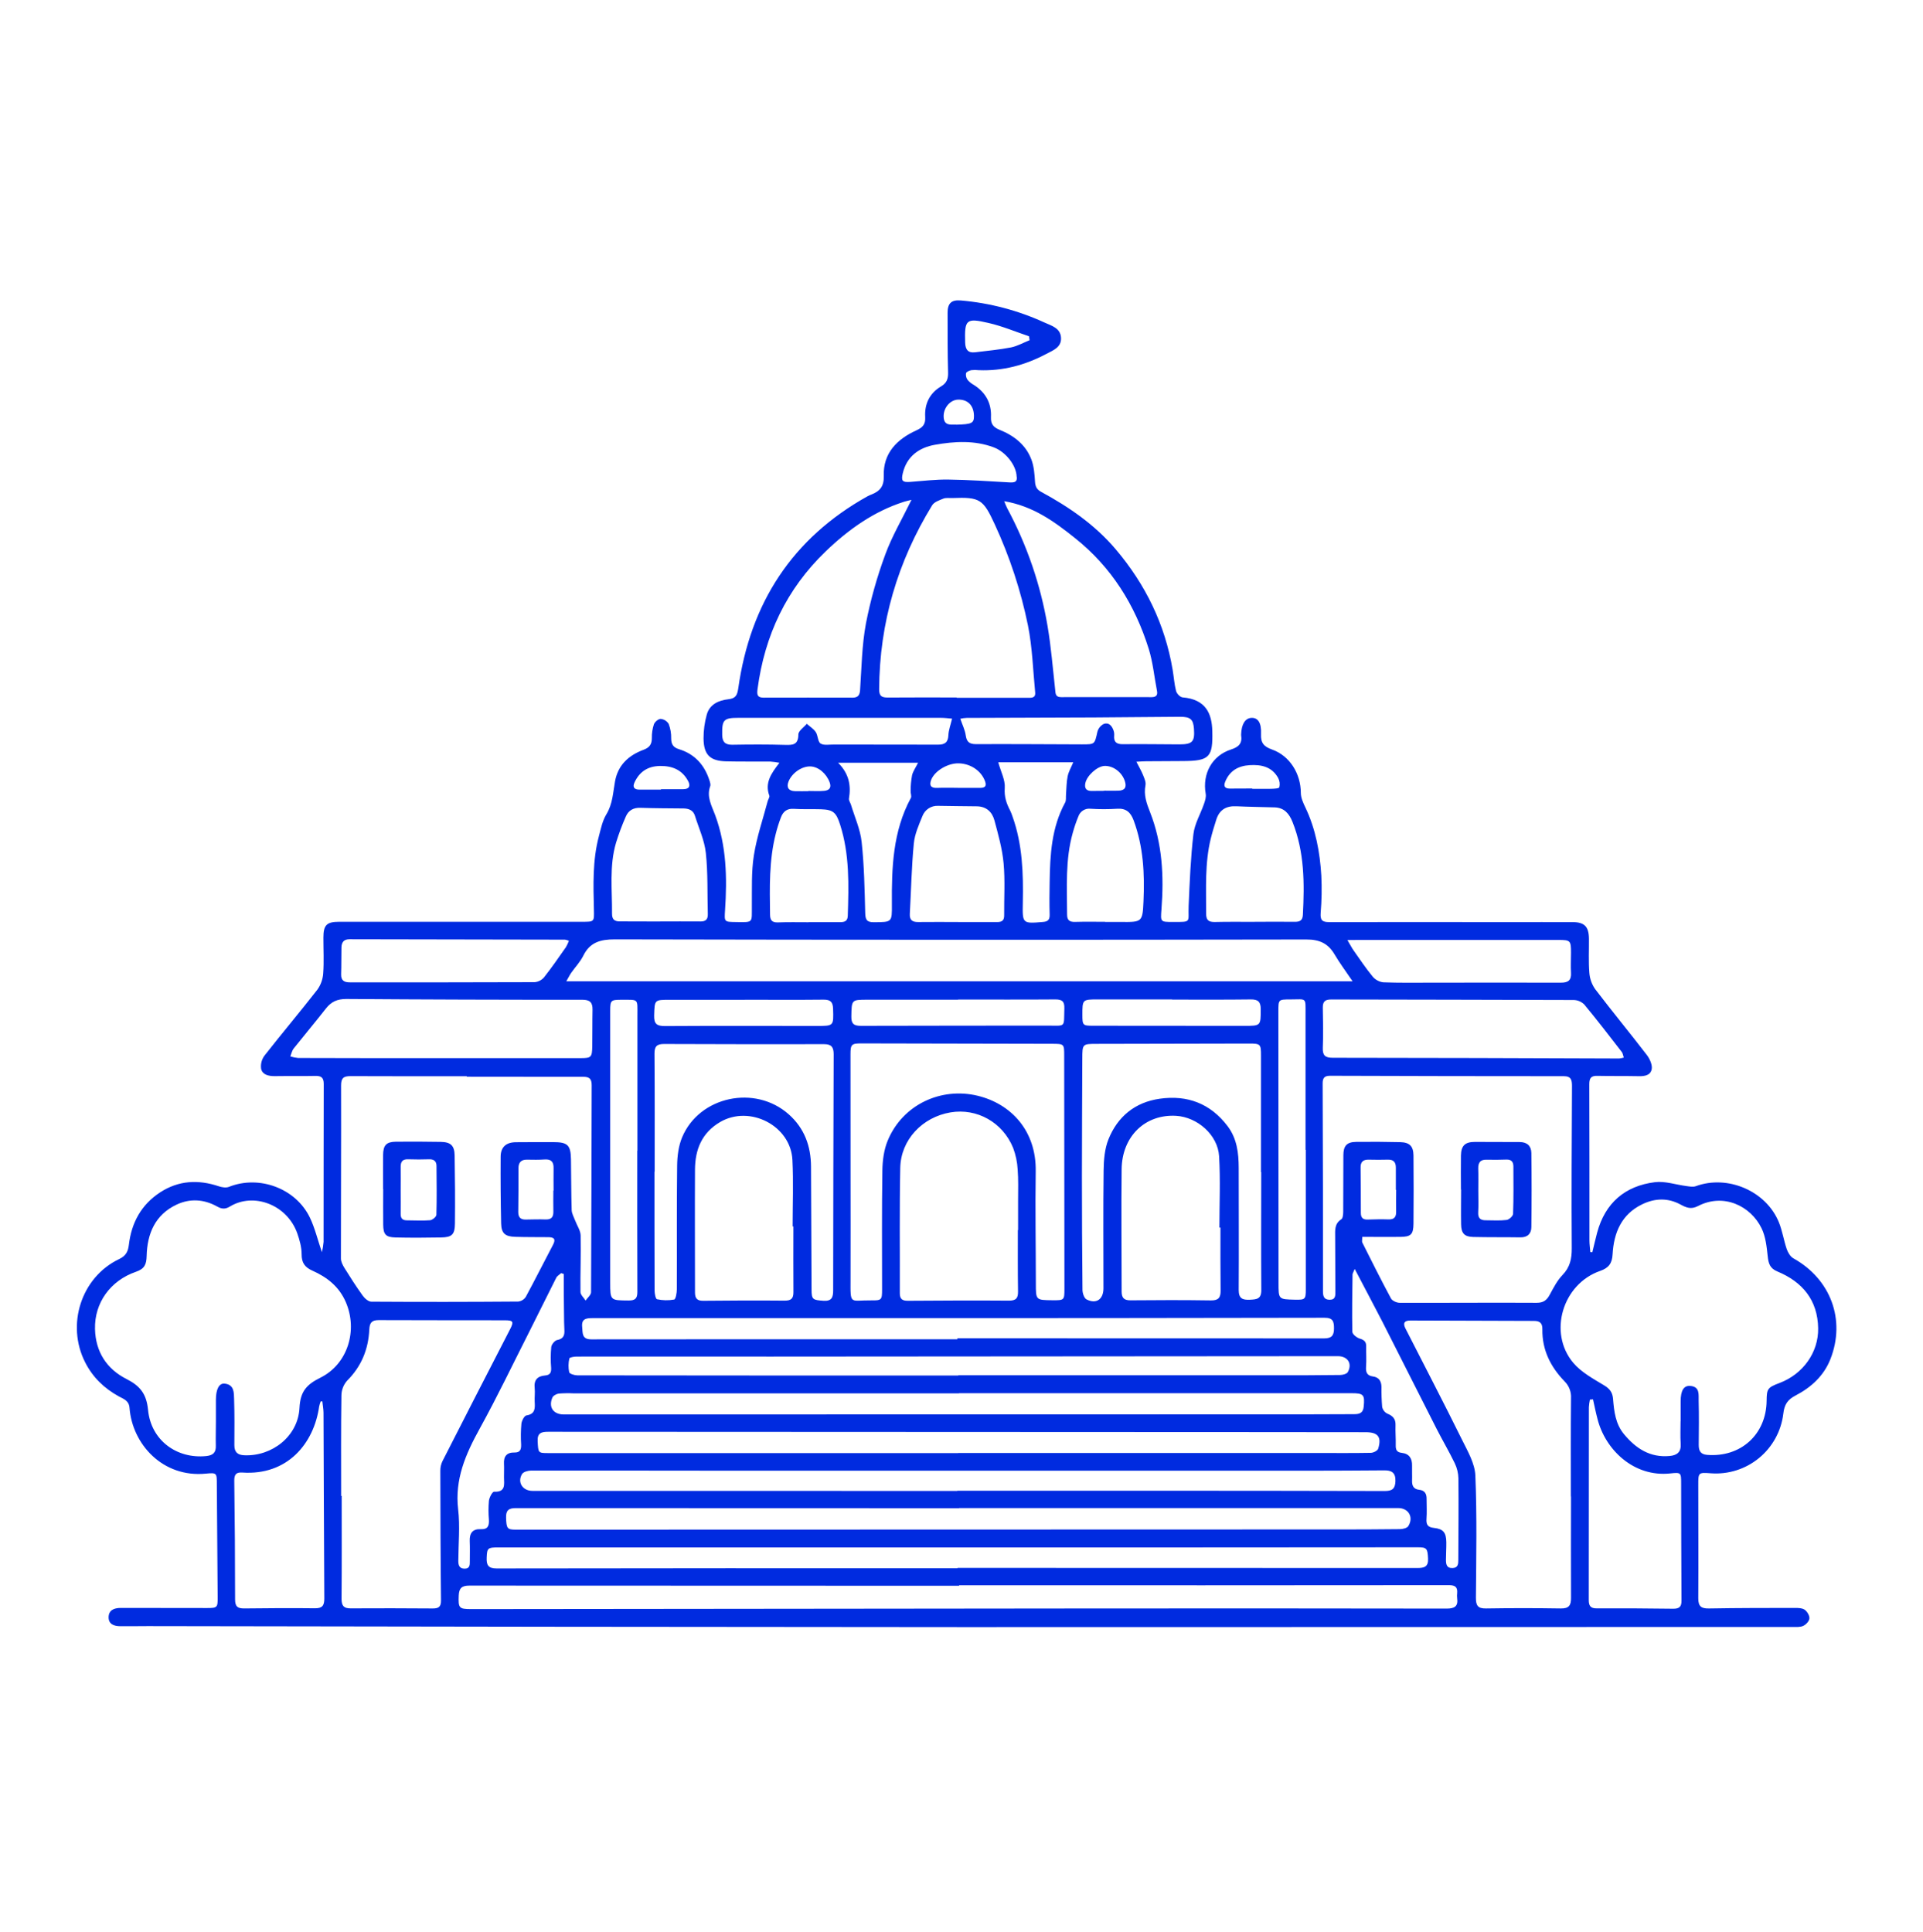 <svg width="200" height="201" viewBox="0 0 200 201" fill="none" xmlns="http://www.w3.org/2000/svg">
<g clip-path="url(#clip0_6381_461)">
<path d="M165.61 130.25C165.783 129.572 165.926 128.889 166.109 128.217C166.942 125.129 169 123.357 172.115 122.966C173.179 122.833 174.306 123.234 175.408 123.372C175.726 123.414 176.087 123.486 176.37 123.382C179.676 122.172 183.671 123.865 185.007 127.129C185.373 128.025 185.513 129.012 185.829 129.93C185.953 130.293 186.209 130.713 186.52 130.888C190.385 133.039 191.984 137.265 190.37 141.373C189.692 143.102 188.369 144.312 186.742 145.158C185.925 145.581 185.578 146.086 185.471 147.051C185.253 148.857 184.347 150.509 182.942 151.663C181.538 152.817 179.742 153.384 177.93 153.246C176.63 153.149 176.626 153.165 176.628 154.491C176.628 158.409 176.659 162.329 176.628 166.248C176.628 167.113 176.949 167.32 177.752 167.306C180.745 167.253 183.74 167.253 186.734 167.251C187.067 167.251 187.471 167.27 187.713 167.452C187.955 167.633 188.212 168.057 188.185 168.347C188.157 168.638 187.83 168.982 187.547 169.117C187.233 169.265 186.818 169.231 186.447 169.231C157.69 169.241 128.934 169.246 100.178 169.246C71.91 169.23 43.642 169.196 15.372 169.143C14.422 169.143 13.472 169.163 12.522 169.153C11.896 169.153 11.297 168.963 11.296 168.233C11.296 167.476 11.871 167.251 12.551 167.251C15.545 167.251 18.539 167.255 21.533 167.262C22.602 167.262 22.647 167.204 22.638 166.141C22.606 162.222 22.576 158.303 22.55 154.384C22.55 153.218 22.55 153.173 21.415 153.281C16.942 153.728 13.757 150.232 13.47 146.434C13.411 145.676 12.848 145.516 12.373 145.256C10.845 144.416 9.655 143.28 8.855 141.705C6.867 137.79 8.44 132.852 12.387 130.968C13.118 130.622 13.322 130.164 13.406 129.458C13.679 127.172 14.696 125.309 16.653 124.027C18.572 122.776 20.626 122.677 22.768 123.396C23.091 123.505 23.515 123.569 23.804 123.455C26.951 122.198 30.778 123.602 32.241 126.673C32.749 127.74 33.027 128.92 33.481 130.252C33.564 129.898 33.622 129.538 33.654 129.176C33.663 123.702 33.654 118.227 33.67 112.751C33.67 112.09 33.412 111.9 32.797 111.914C31.386 111.943 29.975 111.914 28.566 111.936C27.939 111.936 27.312 111.807 27.16 111.189C27.124 110.947 27.136 110.701 27.195 110.463C27.254 110.226 27.36 110.003 27.505 109.806C29.312 107.498 31.203 105.257 33.005 102.945C33.362 102.448 33.574 101.859 33.614 101.248C33.704 100.015 33.632 98.772 33.635 97.532C33.635 96.225 33.967 95.882 35.269 95.882C43.703 95.876 52.137 95.876 60.573 95.882C61.811 95.882 61.801 95.882 61.77 94.618C61.708 92.054 61.618 89.485 62.288 86.973C62.493 86.198 62.659 85.372 63.065 84.704C63.723 83.625 63.756 82.441 63.965 81.276C64.272 79.569 65.395 78.561 66.931 77.99C67.547 77.76 67.794 77.425 67.794 76.78C67.784 76.293 67.856 75.807 68.007 75.343C68.1 75.089 68.473 74.771 68.712 74.778C68.881 74.794 69.044 74.849 69.189 74.939C69.333 75.029 69.455 75.151 69.544 75.297C69.728 75.777 69.817 76.288 69.805 76.803C69.805 77.415 70.017 77.743 70.62 77.93C72.254 78.431 73.275 79.571 73.788 81.18C73.847 81.371 73.926 81.606 73.865 81.772C73.463 82.887 74.021 83.81 74.384 84.794C75.565 87.998 75.631 91.328 75.408 94.682C75.328 95.893 75.32 95.893 76.525 95.908C78.396 95.939 78.18 96.007 78.197 94.249C78.215 92.49 78.135 90.711 78.403 88.989C78.702 87.076 79.346 85.216 79.843 83.333C79.894 83.141 80.063 82.916 80.016 82.769C79.52 81.435 80.204 80.451 81.066 79.344C80.752 79.283 80.434 79.24 80.115 79.216C78.589 79.203 77.063 79.232 75.537 79.194C73.845 79.152 73.19 78.52 73.171 76.808C73.169 75.975 73.281 75.146 73.503 74.344C73.796 73.258 74.746 72.847 75.748 72.734C76.536 72.646 76.676 72.297 76.784 71.59C78.033 62.744 82.388 55.978 90.257 51.604C90.385 51.538 90.517 51.481 90.652 51.431C91.516 51.085 91.951 50.584 91.915 49.503C91.839 47.143 93.281 45.689 95.295 44.771C95.96 44.468 96.271 44.154 96.224 43.37C96.147 42.015 96.684 40.894 97.891 40.18C98.452 39.848 98.625 39.411 98.606 38.756C98.547 36.681 98.559 34.606 98.554 32.531C98.554 31.526 98.974 31.17 99.936 31.255C102.942 31.513 105.881 32.288 108.624 33.546C109.36 33.883 110.303 34.117 110.351 35.144C110.4 36.14 109.52 36.442 108.823 36.812C106.624 37.979 104.292 38.607 101.786 38.505C101.529 38.475 101.269 38.475 101.012 38.505C100.81 38.546 100.513 38.678 100.471 38.818C100.451 38.938 100.454 39.061 100.481 39.179C100.508 39.298 100.558 39.41 100.629 39.509C100.815 39.727 101.04 39.909 101.292 40.045C102.517 40.824 103.13 41.956 103.064 43.381C103.03 44.138 103.347 44.46 103.978 44.715C105.468 45.316 106.696 46.272 107.273 47.809C107.538 48.516 107.596 49.318 107.645 50.084C107.677 50.603 107.817 50.912 108.294 51.168C111.192 52.738 113.883 54.592 116.034 57.128C119.125 60.776 121.163 64.933 121.96 69.672C122.084 70.409 122.132 71.163 122.317 71.882C122.388 72.15 122.742 72.518 122.991 72.539C125.409 72.741 126.038 74.213 126.084 76.033C126.157 78.76 125.789 79.145 123.081 79.163C121.785 79.163 120.49 79.175 119.194 79.185C118.918 79.185 118.64 79.211 118.189 79.234C118.469 79.782 118.707 80.185 118.88 80.617C119.017 80.954 119.196 81.352 119.134 81.678C118.937 82.692 119.243 83.548 119.611 84.48C120.894 87.732 121.062 91.147 120.796 94.596C120.695 95.905 120.687 95.898 121.984 95.901C123.996 95.901 123.549 95.964 123.623 94.231C123.732 91.734 123.83 89.229 124.122 86.751C124.248 85.674 124.863 84.659 125.224 83.606C125.34 83.274 125.459 82.889 125.397 82.56C125.034 80.486 126.052 78.594 128.046 77.954C128.85 77.697 129.219 77.308 129.083 76.472C129.079 76.444 129.079 76.415 129.083 76.386C129.117 75.324 129.511 74.697 130.161 74.671C130.81 74.645 131.211 75.144 131.154 76.367C131.111 77.29 131.463 77.665 132.299 77.963C134.154 78.622 135.287 80.492 135.292 82.476C135.292 82.98 135.536 83.513 135.762 83.985C136.836 86.233 137.275 88.629 137.422 91.074C137.486 92.369 137.463 93.667 137.354 94.959C137.299 95.703 137.508 95.917 138.237 95.915C144.541 95.9 150.846 95.915 157.148 95.915C159.28 95.915 161.409 95.907 163.539 95.915C164.789 95.915 165.244 96.373 165.258 97.644C165.27 98.825 165.204 100.013 165.299 101.187C165.344 101.798 165.553 102.385 165.905 102.887C167.664 105.197 169.513 107.436 171.279 109.739C171.591 110.147 171.881 110.8 171.778 111.246C171.605 111.964 170.854 111.959 170.192 111.938C168.84 111.91 167.486 111.938 166.133 111.907C165.498 111.891 165.292 112.123 165.294 112.771C165.316 118.188 165.302 123.607 165.308 129.024C165.308 129.431 165.37 129.837 165.401 130.245L165.61 130.25ZM174.787 147.841H174.795C174.795 147.15 174.795 146.458 174.795 145.766C174.795 144.646 175.11 144.115 175.773 144.158C176.826 144.226 176.648 145.082 176.668 145.714C176.712 147.239 176.687 148.766 176.676 150.293C176.676 150.895 176.849 151.272 177.54 151.33C181.039 151.612 183.699 149.211 183.735 145.708C183.747 144.447 183.839 144.324 185.086 143.851C187.516 142.932 189.138 140.674 189.095 138.16C189.045 135.231 187.463 133.338 184.858 132.256C184.065 131.926 183.927 131.414 183.848 130.663C183.742 129.683 183.635 128.637 183.215 127.771C182.088 125.438 179.264 124.067 176.598 125.45C175.87 125.829 175.369 125.609 174.778 125.29C173.464 124.575 172.106 124.633 170.805 125.262C168.646 126.299 167.841 128.22 167.715 130.468C167.664 131.4 167.323 131.886 166.422 132.197C162.516 133.551 160.99 138.615 163.622 141.75C164.458 142.744 165.712 143.418 166.853 144.11C167.453 144.473 167.717 144.874 167.765 145.529C167.871 146.823 168.018 148.109 168.897 149.173C170.133 150.666 171.614 151.636 173.652 151.446C174.426 151.375 174.861 151.033 174.799 150.168C174.743 149.401 174.787 148.619 174.787 147.841ZM22.455 147.857C22.455 147.106 22.455 146.358 22.455 145.609C22.455 144.497 22.783 143.861 23.362 143.92C24.377 144.022 24.326 144.874 24.348 145.566C24.4 147.148 24.384 148.732 24.374 150.315C24.374 151.042 24.697 151.342 25.41 151.372C28.295 151.495 31.003 149.396 31.148 146.446C31.233 144.717 31.898 144.011 33.323 143.302C36.185 141.881 37.226 138.361 35.967 135.444C35.266 133.821 34.019 132.851 32.492 132.169C31.716 131.824 31.364 131.358 31.371 130.463C31.371 129.74 31.165 128.99 30.922 128.296C29.851 125.271 26.355 124.012 23.916 125.497C23.427 125.794 23.066 125.768 22.583 125.497C21.222 124.736 19.761 124.641 18.361 125.302C16.137 126.353 15.309 128.321 15.252 130.648C15.23 131.504 15.047 131.974 14.144 132.285C11.456 133.21 9.817 135.541 9.881 138.235C9.938 140.595 11.09 142.393 13.152 143.437C14.56 144.151 15.237 144.976 15.398 146.648C15.7 149.812 18.375 151.763 21.443 151.455C22.134 151.384 22.479 151.109 22.446 150.36C22.424 149.529 22.455 148.692 22.455 147.857ZM141.681 128.665C141.681 128.96 141.633 129.125 141.681 129.235C142.66 131.184 143.633 133.136 144.666 135.055C144.8 135.304 145.26 135.513 145.571 135.513C150.321 135.529 155.07 135.484 159.819 135.513C160.556 135.513 160.895 135.216 161.2 134.633C161.58 133.931 161.96 133.191 162.504 132.626C163.289 131.813 163.477 130.937 163.47 129.837C163.428 124.218 163.47 118.598 163.494 112.979C163.494 112.348 163.42 111.942 162.63 111.942C154.542 111.942 146.453 111.927 138.363 111.898C137.791 111.898 137.556 112.071 137.56 112.701C137.59 119.904 137.601 127.108 137.593 134.313C137.593 134.81 137.683 135.178 138.268 135.197C138.919 135.209 138.888 134.74 138.885 134.294C138.885 132.422 138.876 130.549 138.862 128.675C138.862 127.983 138.771 127.292 139.496 126.83C139.669 126.721 139.696 126.311 139.7 126.049C139.717 124.09 139.7 122.131 139.716 120.17C139.716 119.181 140.073 118.787 141.049 118.776C142.573 118.757 144.099 118.765 145.626 118.802C146.605 118.826 146.994 119.219 147.008 120.185C147.027 122.549 147.03 124.911 147.008 127.274C146.996 128.416 146.744 128.646 145.626 128.658C144.341 128.668 143.049 128.656 141.681 128.656V128.665ZM48.548 112.005V111.945C44.518 111.945 40.49 111.955 36.458 111.935C35.729 111.935 35.469 112.132 35.473 112.924C35.492 118.915 35.452 124.907 35.456 130.905C35.456 131.239 35.646 131.597 35.831 131.9C36.433 132.87 37.05 133.834 37.717 134.759C37.924 135.048 38.311 135.394 38.617 135.396C43.711 135.428 48.805 135.424 53.899 135.384C54.058 135.365 54.212 135.311 54.348 135.225C54.484 135.14 54.6 135.026 54.687 134.891C55.657 133.101 56.566 131.277 57.517 129.477C57.834 128.877 57.607 128.691 57.025 128.687C55.875 128.677 54.723 128.687 53.571 128.651C52.517 128.616 52.144 128.284 52.12 127.254C52.07 124.948 52.053 122.643 52.068 120.338C52.068 119.314 52.629 118.821 53.647 118.809C54.942 118.795 56.237 118.801 57.533 118.799C59.036 118.799 59.36 119.105 59.383 120.597C59.41 122.354 59.402 124.112 59.457 125.869C59.469 126.235 59.685 126.598 59.82 126.96C60.013 127.478 60.376 127.985 60.388 128.504C60.435 130.461 60.345 132.422 60.371 134.382C60.371 134.683 60.716 134.981 60.906 135.278C61.103 134.988 61.471 134.699 61.473 134.414C61.514 127.24 61.511 120.063 61.538 112.892C61.538 112.211 61.307 112.002 60.63 112.005C56.607 112.011 52.578 111.997 48.548 111.997V112.005ZM58.911 102.069H140.674C139.971 101.031 139.339 100.189 138.809 99.289C138.13 98.135 137.244 97.719 135.857 97.722C111.885 97.766 87.913 97.762 63.941 97.71C62.426 97.71 61.35 98.018 60.659 99.422C60.345 100.056 59.828 100.589 59.417 101.178C59.262 101.393 59.143 101.645 58.908 102.053L58.911 102.069ZM35.48 155.598H35.537C35.537 159.17 35.554 162.744 35.523 166.317C35.523 167.033 35.758 167.3 36.464 167.296C39.313 167.28 42.163 167.283 45.012 167.306C45.631 167.306 45.876 167.134 45.867 166.459C45.817 161.964 45.805 157.468 45.797 152.973C45.794 152.63 45.871 152.291 46.019 151.982C48.35 147.406 50.693 142.835 53.047 138.269C53.453 137.479 53.393 137.334 52.5 137.332C48.125 137.324 43.748 137.332 39.373 137.313C38.637 137.313 38.44 137.624 38.409 138.292C38.312 140.353 37.587 142.135 36.095 143.619C35.726 144.04 35.518 144.577 35.508 145.137C35.456 148.623 35.48 152.11 35.48 155.598ZM163.392 155.646H163.377C163.377 152.247 163.359 148.846 163.392 145.445C163.413 145.119 163.363 144.793 163.247 144.489C163.131 144.184 162.951 143.908 162.719 143.679C161.268 142.182 160.378 140.412 160.413 138.276C160.425 137.635 160.166 137.398 159.549 137.396C155.261 137.389 150.972 137.375 146.683 137.355C146.079 137.355 145.883 137.611 146.165 138.167C148.132 142.026 150.137 145.872 152.053 149.752C152.644 150.943 153.392 152.221 153.443 153.485C153.616 157.712 153.535 161.957 153.499 166.188C153.499 167.004 153.694 167.319 154.549 167.305C157.138 167.263 159.729 167.263 162.321 167.305C163.176 167.319 163.403 166.995 163.394 166.186C163.377 162.676 163.392 159.161 163.392 155.653V155.646ZM88.459 121.844C88.459 125.589 88.472 129.332 88.459 133.082C88.447 135.804 88.383 135.235 90.582 135.261C91.704 135.275 91.739 135.219 91.739 134.101C91.739 129.982 91.706 125.864 91.77 121.747C91.785 120.709 91.93 119.594 92.324 118.643C93.889 114.86 97.912 113.064 101.674 113.975C105.154 114.815 107.788 117.614 107.719 121.835C107.66 125.722 107.731 129.616 107.733 133.499C107.733 135.228 107.719 135.228 109.45 135.247C110.697 135.256 110.707 135.247 110.705 134.012C110.698 125.944 110.69 117.88 110.681 109.82C110.681 108.591 110.681 108.575 109.425 108.572C102.808 108.554 96.191 108.541 89.575 108.532C88.561 108.532 88.454 108.639 88.454 109.671C88.458 113.726 88.46 117.784 88.459 121.844ZM99.497 72.549V72.579C101.943 72.579 104.389 72.579 106.835 72.579C107.232 72.579 107.724 72.653 107.662 72.013C107.436 69.695 107.37 67.345 106.914 65.068C106.174 61.438 105.014 57.906 103.46 54.543C102.251 51.922 101.924 51.692 99.055 51.804C98.739 51.817 98.392 51.756 98.114 51.865C97.692 52.038 97.162 52.211 96.95 52.557C93.355 58.421 91.473 64.789 91.435 71.692C91.435 72.414 91.699 72.556 92.341 72.556C94.722 72.534 97.11 72.549 99.497 72.549ZM99.753 164.896V164.946C82.771 164.946 65.79 164.941 48.81 164.929C48.001 164.929 47.743 165.221 47.712 165.966C47.658 167.26 47.738 167.372 49.001 167.372C49.203 167.372 49.405 167.372 49.605 167.372C71.077 167.35 92.547 167.328 114.016 167.306C126.162 167.296 138.31 167.3 150.46 167.319C151.274 167.319 151.67 167.092 151.549 166.243C151.529 166.071 151.529 165.897 151.549 165.724C151.606 165.097 151.359 164.884 150.702 164.884C133.717 164.9 116.734 164.904 99.753 164.896ZM105.867 127.947H105.885C105.885 126.91 105.885 125.872 105.885 124.835C105.885 123.77 105.926 122.701 105.841 121.643C105.799 120.874 105.639 120.116 105.368 119.395C104.277 116.729 101.596 115.246 98.86 115.706C95.924 116.2 93.689 118.558 93.63 121.481C93.542 125.824 93.601 130.171 93.585 134.516C93.585 135.114 93.834 135.306 94.421 135.302C97.927 135.275 101.435 135.261 104.942 135.287C105.672 135.287 105.89 135.036 105.879 134.332C105.847 132.206 105.86 130.075 105.86 127.947H105.867ZM68.088 121.875H68.067C68.067 125.995 68.067 130.114 68.079 134.234C68.079 134.552 68.188 135.114 68.33 135.142C68.915 135.271 69.519 135.283 70.109 135.176C70.281 135.142 70.39 134.484 70.392 134.116C70.411 129.825 70.371 125.532 70.425 121.238C70.437 120.249 70.57 119.191 70.943 118.299C72.736 114.023 78.532 112.804 82.027 115.903C83.662 117.353 84.339 119.209 84.348 121.354C84.365 125.619 84.384 129.884 84.405 134.149C84.405 135.169 84.533 135.226 85.645 135.302C86.521 135.361 86.652 134.917 86.652 134.213C86.66 126.029 86.677 117.845 86.704 109.661C86.704 108.933 86.479 108.608 85.718 108.61C80.165 108.62 74.611 108.614 69.055 108.592C68.302 108.592 68.064 108.853 68.069 109.607C68.103 113.693 68.088 117.787 68.088 121.875ZM131.174 121.918H131.149C131.149 117.884 131.149 113.849 131.149 109.815C131.149 108.605 131.107 108.546 129.9 108.547C124.634 108.558 119.368 108.568 114.101 108.579C112.567 108.579 112.571 108.579 112.565 110.135C112.552 114.196 112.524 118.261 112.524 122.321C112.524 126.266 112.544 130.213 112.583 134.159C112.583 134.505 112.755 135.034 113.008 135.161C114.018 135.679 114.764 135.148 114.764 134.009C114.764 129.92 114.728 125.829 114.781 121.733C114.795 120.654 114.889 119.499 115.282 118.515C116.234 116.14 118.046 114.651 120.621 114.286C123.492 113.88 125.893 114.782 127.675 117.137C128.649 118.422 128.827 119.926 128.831 121.474C128.831 125.708 128.857 129.946 128.831 134.178C128.831 135.057 129.211 135.231 130 135.193C130.724 135.157 131.192 135.116 131.181 134.175C131.15 130.1 131.174 126.009 131.174 121.918ZM99.751 156.863V156.88C84.384 156.88 69.017 156.876 53.652 156.867C52.895 156.867 52.616 157.104 52.633 157.852C52.669 158.985 52.747 159.111 53.643 159.111L138.677 159.088C140.98 159.088 143.282 159.088 145.586 159.057C145.89 159.057 146.338 158.952 146.469 158.741C147.049 157.812 146.493 156.863 145.421 156.863H99.751ZM99.579 163.124V163.088C115.524 163.088 131.472 163.092 147.422 163.1C148.168 163.1 148.564 162.949 148.524 162.111C148.474 161.063 148.398 160.942 147.419 160.944C139.532 160.944 131.645 160.948 123.756 160.958C99.779 160.958 75.802 160.958 51.826 160.958C50.712 160.958 50.659 161.035 50.617 162.012C50.584 162.782 50.766 163.148 51.654 163.146C67.631 163.121 83.608 163.115 99.582 163.127L99.579 163.124ZM99.66 151.149V151.135H136.95C138.821 151.135 140.691 151.154 142.56 151.119C142.831 151.119 143.272 150.9 143.336 150.691C143.712 149.468 143.322 148.977 142.047 148.974C138.337 148.966 134.626 148.962 130.914 148.963C106.284 148.956 81.654 148.945 57.025 148.93C56.307 148.93 55.873 149.043 55.918 149.914C55.982 151.125 55.961 151.145 57.018 151.145L99.66 151.149ZM99.563 155.082V155.06C106.411 155.06 113.262 155.06 120.117 155.06C128.086 155.06 136.056 155.07 144.027 155.089C144.794 155.089 145.11 154.858 145.132 154.052C145.156 153.187 144.742 152.937 143.985 152.942C141.308 152.961 138.631 152.978 135.957 152.978C116.478 152.978 96.998 152.978 77.517 152.978C70.09 152.978 62.663 152.954 55.246 152.963C54.92 152.963 54.433 153.094 54.293 153.327C53.775 154.192 54.364 155.075 55.374 155.075L99.563 155.082ZM99.736 144.917V144.933H59.664C59.146 144.907 58.627 144.915 58.11 144.955C57.868 144.987 57.533 145.173 57.447 145.377C57.022 146.375 57.555 147.127 58.635 147.127L135.739 147.115C137.437 147.115 139.135 147.098 140.833 147.098C141.379 147.098 141.769 146.989 141.831 146.316C141.949 145.076 141.831 144.917 140.565 144.917H99.736ZM126.932 127.688H126.824C126.824 125.212 126.938 122.729 126.791 120.262C126.659 118.052 124.533 116.197 122.324 116.065C119.11 115.875 116.692 118.192 116.654 121.621C116.607 125.855 116.654 130.093 116.654 134.327C116.654 134.97 116.875 135.259 117.567 135.254C120.36 135.226 123.153 135.221 125.944 135.263C126.718 135.275 126.955 134.981 126.948 134.258C126.922 132.067 126.932 129.878 126.932 127.688ZM82.512 127.568H82.438C82.438 125.264 82.531 122.955 82.415 120.652C82.243 117.078 77.968 114.905 74.888 116.715C72.988 117.836 72.297 119.565 72.282 121.643C72.259 125.907 72.282 130.171 72.282 134.438C72.282 135.05 72.504 135.313 73.145 135.302C75.964 135.271 78.786 135.261 81.609 135.287C82.289 135.287 82.526 135.065 82.519 134.393C82.5 132.121 82.515 129.846 82.515 127.568H82.512ZM45.684 110.064C50.577 110.064 55.471 110.064 60.366 110.064C61.495 110.064 61.575 109.983 61.599 108.829C61.62 107.562 61.599 106.295 61.626 105.025C61.64 104.265 61.35 103.988 60.544 103.988C52.368 103.995 44.193 103.969 36.017 103.91C35.072 103.91 34.45 104.196 33.894 104.906C32.798 106.31 31.649 107.673 30.54 109.068C30.367 109.291 30.307 109.611 30.195 109.884C30.458 109.966 30.729 110.021 31.003 110.048C35.897 110.063 40.791 110.068 45.684 110.064ZM168.878 110.003C168.8 109.772 168.781 109.562 168.672 109.422C167.387 107.766 166.113 106.101 164.774 104.486C164.476 104.19 164.076 104.022 163.656 104.016C155.252 103.981 146.847 103.985 138.439 103.962C137.798 103.962 137.565 104.194 137.576 104.827C137.603 106.21 137.633 107.593 137.576 108.976C137.546 109.772 137.805 110.027 138.612 110.027C148.542 110.036 158.472 110.06 168.401 110.102C168.562 110.083 168.722 110.051 168.878 110.007V110.003ZM104.439 52.131C104.584 52.477 104.651 52.678 104.752 52.863C106.809 56.691 108.227 60.831 108.95 65.118C109.32 67.296 109.494 69.511 109.74 71.711C109.786 72.129 109.752 72.518 110.362 72.515C113.498 72.501 116.635 72.515 119.773 72.515C120.203 72.515 120.423 72.342 120.333 71.877C120.049 70.409 119.91 68.898 119.469 67.48C118.036 62.91 115.59 58.98 111.797 55.963C109.65 54.249 107.456 52.647 104.439 52.131ZM99.57 139.308V139.205C112.289 139.205 125.009 139.208 137.729 139.215C138.501 139.215 138.741 138.9 138.741 138.178C138.741 137.455 138.633 137.066 137.753 137.068C122.126 137.099 106.498 137.111 90.872 137.106C81.116 137.106 71.361 137.106 61.604 137.106C60.934 137.106 60.462 137.194 60.549 138.034C60.613 138.665 60.497 139.317 61.495 139.315C74.187 139.303 86.878 139.3 99.57 139.308ZM94.796 51.993C94.438 52.085 94.222 52.126 94.013 52.194C90.854 53.208 88.229 55.086 85.871 57.356C81.804 61.269 79.529 66.086 78.79 71.66C78.722 72.179 78.71 72.572 79.424 72.568C82.503 72.554 85.581 72.568 88.661 72.568C89.179 72.568 89.41 72.366 89.45 71.801C89.609 69.477 89.637 67.122 90.062 64.845C90.54 62.396 91.216 59.991 92.082 57.652C92.775 55.761 93.825 53.986 94.796 51.998V51.993ZM99.667 143.071V143.052C110.686 143.052 121.707 143.052 132.729 143.052C134.945 143.052 137.161 143.052 139.375 143.022C139.652 143.022 140.066 142.912 140.177 142.718C140.669 141.828 140.159 141.063 139.14 141.065C119.487 141.079 99.834 141.093 80.18 141.107C73.444 141.107 66.708 141.096 59.98 141.107C59.715 141.107 59.241 141.184 59.217 141.3C59.106 141.77 59.099 142.259 59.198 142.732C59.243 142.905 59.754 143.06 60.051 143.06C73.253 143.077 86.458 143.082 99.667 143.076V143.071ZM165.681 145.554L165.359 145.581C165.305 145.843 165.268 146.108 165.251 146.375C165.244 153.06 165.24 159.746 165.239 166.432C165.239 167.049 165.435 167.308 166.085 167.296C168.733 167.285 171.382 167.297 174.03 167.334C174.667 167.334 174.894 167.12 174.883 166.47C174.852 162.408 174.857 158.343 174.845 154.283C174.845 153.184 174.831 153.139 173.726 153.26C169.905 153.677 166.936 150.768 166.142 147.575C165.967 146.918 165.834 146.237 165.681 145.559V145.554ZM33.526 145.77H33.354C33.285 145.941 33.232 146.118 33.193 146.299C32.645 150.155 29.894 153.492 25.196 153.168C24.566 153.125 24.355 153.369 24.365 154.033C24.422 158.148 24.45 162.263 24.45 166.378C24.45 167.139 24.744 167.31 25.417 167.303C27.861 167.274 30.305 167.258 32.749 167.287C33.518 167.298 33.732 167.006 33.728 166.273C33.687 159.827 33.675 153.379 33.647 146.933C33.64 146.541 33.566 146.159 33.526 145.775V145.77ZM130.515 95.884C131.896 95.884 133.278 95.865 134.66 95.884C135.192 95.894 135.473 95.732 135.503 95.175C135.676 91.89 135.676 88.624 134.425 85.493C134.08 84.628 133.561 84.011 132.563 83.981C131.244 83.94 129.924 83.93 128.604 83.864C127.547 83.81 126.827 84.22 126.502 85.247C126.293 85.903 126.09 86.561 125.925 87.227C125.295 89.801 125.452 92.426 125.444 95.04C125.444 95.68 125.672 95.905 126.307 95.905C127.699 95.87 129.107 95.889 130.515 95.889V95.884ZM99.646 95.9V95.912C100.998 95.912 102.349 95.9 103.701 95.912C104.206 95.912 104.442 95.739 104.437 95.22C104.42 93.406 104.543 91.589 104.377 89.784C104.239 88.285 103.819 86.802 103.427 85.339C103.187 84.447 102.575 83.869 101.551 83.869C100.228 83.869 98.907 83.828 97.578 83.819C97.228 83.8 96.881 83.892 96.587 84.082C96.292 84.273 96.066 84.552 95.939 84.879C95.563 85.804 95.133 86.763 95.041 87.74C94.808 90.161 94.76 92.613 94.625 95.052C94.589 95.694 94.884 95.917 95.499 95.908C96.879 95.891 98.261 95.905 99.642 95.905L99.646 95.9ZM68.615 95.848C70.022 95.848 71.43 95.834 72.838 95.848C73.391 95.856 73.629 95.639 73.615 95.089C73.556 92.964 73.636 90.825 73.409 88.717C73.27 87.409 72.679 86.146 72.28 84.867C72.107 84.284 71.646 84.097 71.079 84.092C69.585 84.077 68.091 84.077 66.601 84.025C65.87 83.999 65.361 84.301 65.091 84.929C64.698 85.817 64.358 86.727 64.072 87.656C63.355 90.076 63.677 92.564 63.653 95.03C63.653 95.62 63.891 95.85 64.478 95.841C65.856 95.837 67.237 95.853 68.615 95.853V95.848ZM59.169 97.855C59.039 97.805 58.905 97.766 58.768 97.739C51.294 97.725 43.819 97.712 36.345 97.698C35.744 97.698 35.521 98.026 35.511 98.562C35.492 99.484 35.511 100.404 35.478 101.329C35.457 101.977 35.775 102.179 36.375 102.179C42.786 102.179 49.197 102.188 55.607 102.16C55.988 102.127 56.341 101.945 56.588 101.652C57.386 100.639 58.115 99.577 58.859 98.519C58.98 98.308 59.084 98.088 59.169 97.86V97.855ZM140.897 131.988C140.747 132.363 140.669 132.465 140.669 132.569C140.645 134.557 140.603 136.545 140.65 138.53C140.65 138.781 141.108 139.142 141.415 139.234C141.888 139.372 142.106 139.58 142.089 140.062C142.073 140.754 142.128 141.446 142.077 142.137C142.033 142.716 142.154 143.088 142.79 143.175C143.426 143.261 143.666 143.669 143.681 144.262C143.669 144.954 143.693 145.647 143.75 146.337C143.78 146.486 143.843 146.626 143.935 146.747C144.026 146.868 144.143 146.967 144.277 147.037C144.863 147.269 145.168 147.594 145.141 148.247C145.116 148.939 145.18 149.631 145.163 150.322C145.151 150.8 145.267 151.066 145.806 151.125C146.56 151.208 146.88 151.706 146.861 152.451C146.847 152.969 146.878 153.488 146.861 154.007C146.844 154.526 147.011 154.899 147.597 154.961C148.182 155.024 148.377 155.373 148.372 155.91C148.372 156.602 148.412 157.294 148.362 157.985C148.317 158.597 148.5 158.86 149.143 158.929C150.119 159.037 150.41 159.422 150.423 160.425C150.431 161.028 150.386 161.635 150.385 162.239C150.385 162.699 150.445 163.129 151.067 163.103C151.644 163.086 151.668 162.676 151.67 162.251C151.68 159.427 151.709 156.604 151.682 153.779C151.668 153.232 151.539 152.696 151.302 152.203C150.718 150.993 150.029 149.828 149.417 148.628C147.531 144.924 145.671 141.207 143.785 137.503C142.876 135.741 141.937 133.981 140.897 131.993V131.988ZM140.137 97.781C140.444 98.299 140.596 98.604 140.79 98.877C141.434 99.792 142.059 100.725 142.769 101.586C143.047 101.914 143.437 102.124 143.863 102.176C145.498 102.243 147.144 102.214 148.778 102.214C153.293 102.214 157.81 102.197 162.325 102.214C163.097 102.214 163.441 101.975 163.392 101.177C163.351 100.485 163.392 99.793 163.392 99.102C163.392 97.838 163.333 97.77 162.088 97.77C155.156 97.77 148.225 97.77 141.294 97.77L140.137 97.781ZM58.635 132.517L58.364 132.425C58.191 132.583 57.954 132.707 57.856 132.902C56.923 134.742 56.025 136.597 55.092 138.435C53.365 141.838 51.724 145.28 49.883 148.617C48.429 151.256 47.282 153.869 47.65 157.005C47.857 158.767 47.676 160.574 47.667 162.365C47.667 162.823 47.788 163.171 48.332 163.167C48.876 163.164 48.866 162.763 48.864 162.375C48.864 161.684 48.885 160.992 48.855 160.3C48.821 159.479 49.153 159.019 50.002 159.061C50.728 159.097 50.882 158.715 50.849 158.087C50.791 157.428 50.791 156.764 50.849 156.104C50.892 155.758 51.21 155.158 51.381 155.165C52.616 155.219 52.427 154.405 52.417 153.661C52.408 153.199 52.443 152.738 52.417 152.278C52.367 151.486 52.7 151.068 53.508 151.085C54.101 151.097 54.215 150.77 54.199 150.251C54.153 149.533 54.162 148.811 54.227 148.094C54.262 147.779 54.524 147.269 54.745 147.229C55.702 147.082 55.642 146.453 55.609 145.772C55.588 145.312 55.657 144.843 55.609 144.388C55.512 143.546 55.896 143.136 56.69 143.073C57.22 143.029 57.348 142.761 57.319 142.265C57.259 141.547 57.264 140.826 57.333 140.109C57.367 139.838 57.695 139.433 57.946 139.386C58.59 139.263 58.73 138.911 58.699 138.349C58.668 137.787 58.663 137.254 58.661 136.708C58.632 135.314 58.635 133.916 58.635 132.517ZM84.097 95.929V95.919H87.379C87.827 95.919 88.155 95.827 88.172 95.258C88.272 92.059 88.371 88.87 87.369 85.761C86.972 84.526 86.669 84.217 85.393 84.177C84.445 84.146 83.493 84.194 82.546 84.132C81.847 84.085 81.455 84.419 81.23 84.996C81.013 85.561 80.83 86.139 80.683 86.725C79.975 89.492 80.051 92.319 80.089 95.141C80.097 95.732 80.306 95.965 80.907 95.946C81.961 95.905 83.025 95.929 84.097 95.929ZM66.276 119.689H66.292C66.292 114.993 66.292 110.298 66.292 105.605C66.292 103.841 66.447 103.998 64.651 103.99C63.537 103.99 63.464 104.05 63.464 105.136C63.464 114.555 63.464 123.973 63.464 133.39C63.464 135.283 63.475 135.259 65.388 135.273C66.065 135.273 66.29 135.06 66.287 134.377C66.266 129.479 66.276 124.582 66.276 119.689ZM135.807 119.599H135.781C135.781 114.903 135.781 110.209 135.781 105.513C135.781 103.689 135.912 103.957 134.206 103.957C132.945 103.957 132.957 103.957 132.957 105.25C132.965 114.641 132.97 124.031 132.972 133.421C132.972 135.15 132.959 135.15 134.66 135.188C135.743 135.214 135.809 135.154 135.809 134.114C135.809 129.276 135.808 124.437 135.807 119.598V119.599ZM114.935 95.884V95.901C115.481 95.901 116.027 95.901 116.573 95.901C118.78 95.917 118.83 95.919 118.927 93.747C119.055 90.892 118.918 88.059 117.904 85.334C117.599 84.511 117.129 84.056 116.189 84.123C115.269 84.181 114.346 84.181 113.426 84.123C113.154 84.089 112.879 84.15 112.648 84.296C112.416 84.442 112.242 84.663 112.154 84.922C111.925 85.479 111.73 86.049 111.572 86.63C110.786 89.418 110.975 92.274 110.982 95.12C110.982 95.737 111.253 95.912 111.824 95.894C112.864 95.863 113.901 95.884 114.935 95.884ZM87.168 79.341C88.324 80.503 88.516 81.727 88.296 83.062C88.263 83.259 88.438 83.485 88.504 83.703C88.891 84.99 89.473 86.257 89.614 87.573C89.88 90.023 89.923 92.5 89.986 94.968C90.005 95.659 90.143 95.933 90.885 95.927C92.773 95.913 92.773 95.946 92.76 94.082C92.732 90.266 92.851 86.475 94.734 83.001C94.832 82.818 94.694 82.517 94.708 82.273C94.708 81.725 94.758 81.178 94.858 80.639C94.958 80.219 95.235 79.841 95.483 79.341H87.168ZM103.821 79.289C104.093 80.273 104.56 81.136 104.499 81.96C104.432 82.866 104.672 83.568 105.056 84.301C105.154 84.508 105.239 84.721 105.309 84.939C106.346 87.839 106.436 90.856 106.377 93.882C106.334 96.076 106.318 96.083 108.493 95.898C109.011 95.855 109.184 95.644 109.168 95.13C109.137 94.01 109.146 92.882 109.168 91.764C109.208 88.907 109.363 86.072 110.779 83.477C110.9 83.254 110.847 82.934 110.869 82.659C110.921 82.017 110.912 81.365 111.042 80.741C111.139 80.264 111.403 79.823 111.624 79.289H103.821ZM99.877 74.762C100.095 75.402 100.361 75.928 100.439 76.479C100.534 77.159 100.807 77.404 101.501 77.403C105.182 77.387 108.862 77.415 112.543 77.427C113.875 77.427 113.844 77.427 114.137 76.113C114.184 75.937 114.268 75.773 114.384 75.633C114.499 75.492 114.644 75.378 114.807 75.298C115.326 75.115 115.654 75.511 115.816 75.99C115.872 76.154 115.893 76.328 115.88 76.5C115.821 77.171 116.104 77.418 116.783 77.409C118.738 77.387 120.694 77.42 122.656 77.427C124.017 77.427 124.274 77.154 124.176 75.805C124.105 74.821 123.811 74.553 122.709 74.558C119.72 74.572 116.73 74.614 113.74 74.629C109.341 74.65 104.931 74.653 100.541 74.674C100.317 74.682 100.095 74.711 99.877 74.762ZM99.014 74.75C98.668 74.724 98.257 74.667 97.846 74.667C90.83 74.667 83.814 74.667 76.797 74.667C75.261 74.667 75.085 74.875 75.112 76.429C75.123 77.136 75.373 77.467 76.138 77.467C77.978 77.434 79.819 77.425 81.666 77.482C82.496 77.508 83.025 77.454 83.034 76.395C83.034 76.025 83.6 75.656 83.909 75.288C84.227 75.573 84.617 75.807 84.845 76.153C85.073 76.498 85.051 77.162 85.344 77.34C85.709 77.562 86.288 77.43 86.773 77.444C87.032 77.444 87.291 77.444 87.55 77.444C90.885 77.444 94.221 77.444 97.558 77.456C98.266 77.456 98.606 77.228 98.637 76.471C98.661 75.931 98.869 75.4 99.022 74.75H99.014ZM99.648 103.971V103.985H90.241C88.543 103.985 88.576 103.985 88.543 105.731C88.528 106.507 88.82 106.708 89.555 106.704C96 106.68 102.444 106.694 108.888 106.68C110.904 106.68 110.633 106.941 110.698 104.882C110.721 104.152 110.45 103.952 109.747 103.957C106.389 103.983 103.023 103.966 99.656 103.966L99.648 103.971ZM77.465 103.993H69.693C68.038 103.993 68.088 103.993 68.034 105.625C68.007 106.526 68.332 106.732 69.181 106.727C74.444 106.694 79.717 106.715 84.972 106.715C86.718 106.715 86.699 106.715 86.643 104.925C86.623 104.234 86.374 103.971 85.657 103.979C82.939 104.009 80.206 103.988 77.474 103.988L77.465 103.993ZM121.899 103.979V103.955H114.222C112.572 103.955 112.572 103.955 112.574 105.58C112.574 106.649 112.621 106.694 113.692 106.694L129.394 106.706C131.143 106.706 131.121 106.706 131.121 104.958C131.121 104.215 130.85 103.948 130.1 103.957C127.373 103.993 124.64 103.974 121.908 103.974L121.899 103.979ZM105.733 49.578C105.71 48.417 104.6 47.001 103.358 46.534C101.349 45.779 99.271 45.907 97.238 46.265C95.616 46.552 94.316 47.446 93.896 49.216C93.703 50.031 93.851 50.188 94.689 50.124C96.005 50.024 97.325 49.864 98.639 49.883C100.762 49.913 102.884 50.056 105.004 50.179C105.503 50.202 105.822 50.145 105.741 49.572L105.733 49.578ZM145.199 123.77H145.174C145.174 122.995 145.174 122.214 145.174 121.446C145.174 120.87 144.921 120.607 144.339 120.623C143.681 120.642 143.02 120.638 142.362 120.623C141.792 120.606 141.498 120.843 141.508 121.429C141.522 123.007 141.538 124.584 141.533 126.163C141.533 126.681 141.762 126.877 142.263 126.854C142.978 126.83 143.697 126.815 144.412 126.839C145.02 126.858 145.222 126.579 145.203 126.005C145.189 125.257 145.208 124.511 145.208 123.765L145.199 123.77ZM57.55 123.839H57.574C57.574 123.061 57.559 122.283 57.574 121.506C57.59 120.846 57.315 120.557 56.64 120.604C56.039 120.645 55.431 120.635 54.828 120.623C54.225 120.611 53.923 120.886 53.923 121.501C53.923 123.028 53.923 124.555 53.901 126.081C53.901 126.64 54.153 126.865 54.685 126.854C55.376 126.844 56.066 126.82 56.757 126.844C57.372 126.863 57.569 126.567 57.552 125.998C57.535 125.272 57.55 124.553 57.55 123.839ZM107.085 35.393C107.063 35.254 107.042 35.116 107.019 34.978C105.619 34.506 104.242 33.921 102.807 33.594C100.458 33.048 100.311 33.249 100.38 35.638C100.402 36.363 100.682 36.733 101.416 36.643C102.669 36.49 103.929 36.375 105.166 36.134C105.833 35.993 106.448 35.638 107.085 35.386V35.393ZM99.606 81.953C100.38 81.953 101.161 81.953 101.926 81.953C102.401 81.953 102.643 81.805 102.454 81.277C102.067 80.197 100.981 79.439 99.724 79.4C98.599 79.363 97.221 80.171 96.853 81.106C96.632 81.67 96.787 81.983 97.459 81.955C98.174 81.924 98.891 81.947 99.606 81.947V81.953ZM130.23 82.023V82.05C130.891 82.05 131.554 82.066 132.214 82.05C132.511 82.04 133.014 82.021 133.055 81.889C133.136 81.563 133.093 81.218 132.934 80.921C132.292 79.764 131.207 79.516 129.984 79.588C128.787 79.661 127.903 80.159 127.43 81.303C127.224 81.799 127.402 82.021 127.9 82.026C128.677 82.023 129.454 82.016 130.23 82.016V82.023ZM68.741 82.135V82.088H71.062C71.693 82.088 71.833 81.743 71.57 81.248C70.953 80.086 69.936 79.657 68.649 79.674C67.395 79.692 66.527 80.252 66 81.367C65.761 81.876 65.955 82.133 66.507 82.135H68.741ZM84.065 82.308V82.277C84.612 82.277 85.162 82.313 85.704 82.265C86.206 82.22 86.507 81.969 86.291 81.386C85.946 80.454 85.115 79.751 84.293 79.721C83.398 79.69 82.381 80.39 82.016 81.277C81.766 81.891 82.016 82.28 82.683 82.297C83.146 82.308 83.605 82.299 84.066 82.299L84.065 82.308ZM114.844 82.272V82.247C115.331 82.247 115.816 82.258 116.303 82.247C116.994 82.228 117.203 81.888 116.982 81.227C116.681 80.32 115.773 79.633 114.868 79.671C114.123 79.699 113.04 80.672 112.88 81.461C112.781 81.947 112.94 82.256 113.472 82.273C113.93 82.273 114.388 82.263 114.842 82.263L114.844 82.272ZM99.437 44.173C101.085 44.133 101.301 44.02 101.294 43.256C101.282 42.186 100.655 41.541 99.649 41.567C98.82 41.589 98.11 42.431 98.143 43.35C98.18 44.333 98.912 44.148 99.439 44.164L99.437 44.173Z" fill="#002BE0"/>
<path d="M151.943 123.73C151.943 122.549 151.922 121.368 151.943 120.189C151.965 119.169 152.362 118.783 153.38 118.778C154.934 118.768 156.489 118.802 158.043 118.792C158.834 118.792 159.252 119.198 159.269 119.931C159.302 122.494 159.302 125.056 159.269 127.619C159.269 128.31 158.884 128.72 158.119 128.706C156.48 128.679 154.837 128.706 153.202 128.665C152.297 128.639 151.977 128.281 151.96 127.358C151.937 126.147 151.96 124.937 151.96 123.727L151.943 123.73ZM153.749 123.853C153.749 124.602 153.782 125.35 153.739 126.101C153.704 126.716 153.974 126.936 154.542 126.929C155.261 126.929 155.986 126.984 156.692 126.896C156.95 126.865 157.357 126.49 157.366 126.26C157.426 124.624 157.404 122.975 157.399 121.344C157.399 120.869 157.202 120.594 156.668 120.614C155.977 120.644 155.286 120.639 154.596 120.627C153.967 120.616 153.732 120.915 153.742 121.529C153.768 122.3 153.749 123.077 153.749 123.853Z" fill="#002BE0"/>
<path d="M39.843 123.682C39.843 122.501 39.834 121.322 39.843 120.141C39.853 119.122 40.176 118.771 41.175 118.757C42.727 118.742 44.281 118.748 45.838 118.775C46.874 118.794 47.265 119.153 47.284 120.182C47.325 122.542 47.343 124.902 47.316 127.262C47.304 128.421 47.006 128.696 45.871 128.717C44.29 128.746 42.708 128.756 41.128 128.717C40.111 128.691 39.867 128.4 39.855 127.39C39.841 126.152 39.855 124.914 39.855 123.678L39.843 123.682ZM41.672 123.823C41.672 124.629 41.686 125.433 41.672 126.244C41.66 126.716 41.845 126.936 42.321 126.936C43.125 126.936 43.933 126.991 44.731 126.925C44.974 126.905 45.382 126.566 45.387 126.363C45.436 124.669 45.411 122.973 45.398 121.277C45.398 120.78 45.123 120.569 44.622 120.585C43.905 120.607 43.185 120.613 42.468 120.585C41.855 120.557 41.657 120.843 41.672 121.415C41.688 122.214 41.67 123.019 41.672 123.823Z" fill="#002BE0"/>
</g>
<defs>
<clipPath id="clip0_6381_461">
<rect width="183" height="138" fill="white" transform="translate(8 31.25)"/>
</clipPath>
</defs>
</svg>
